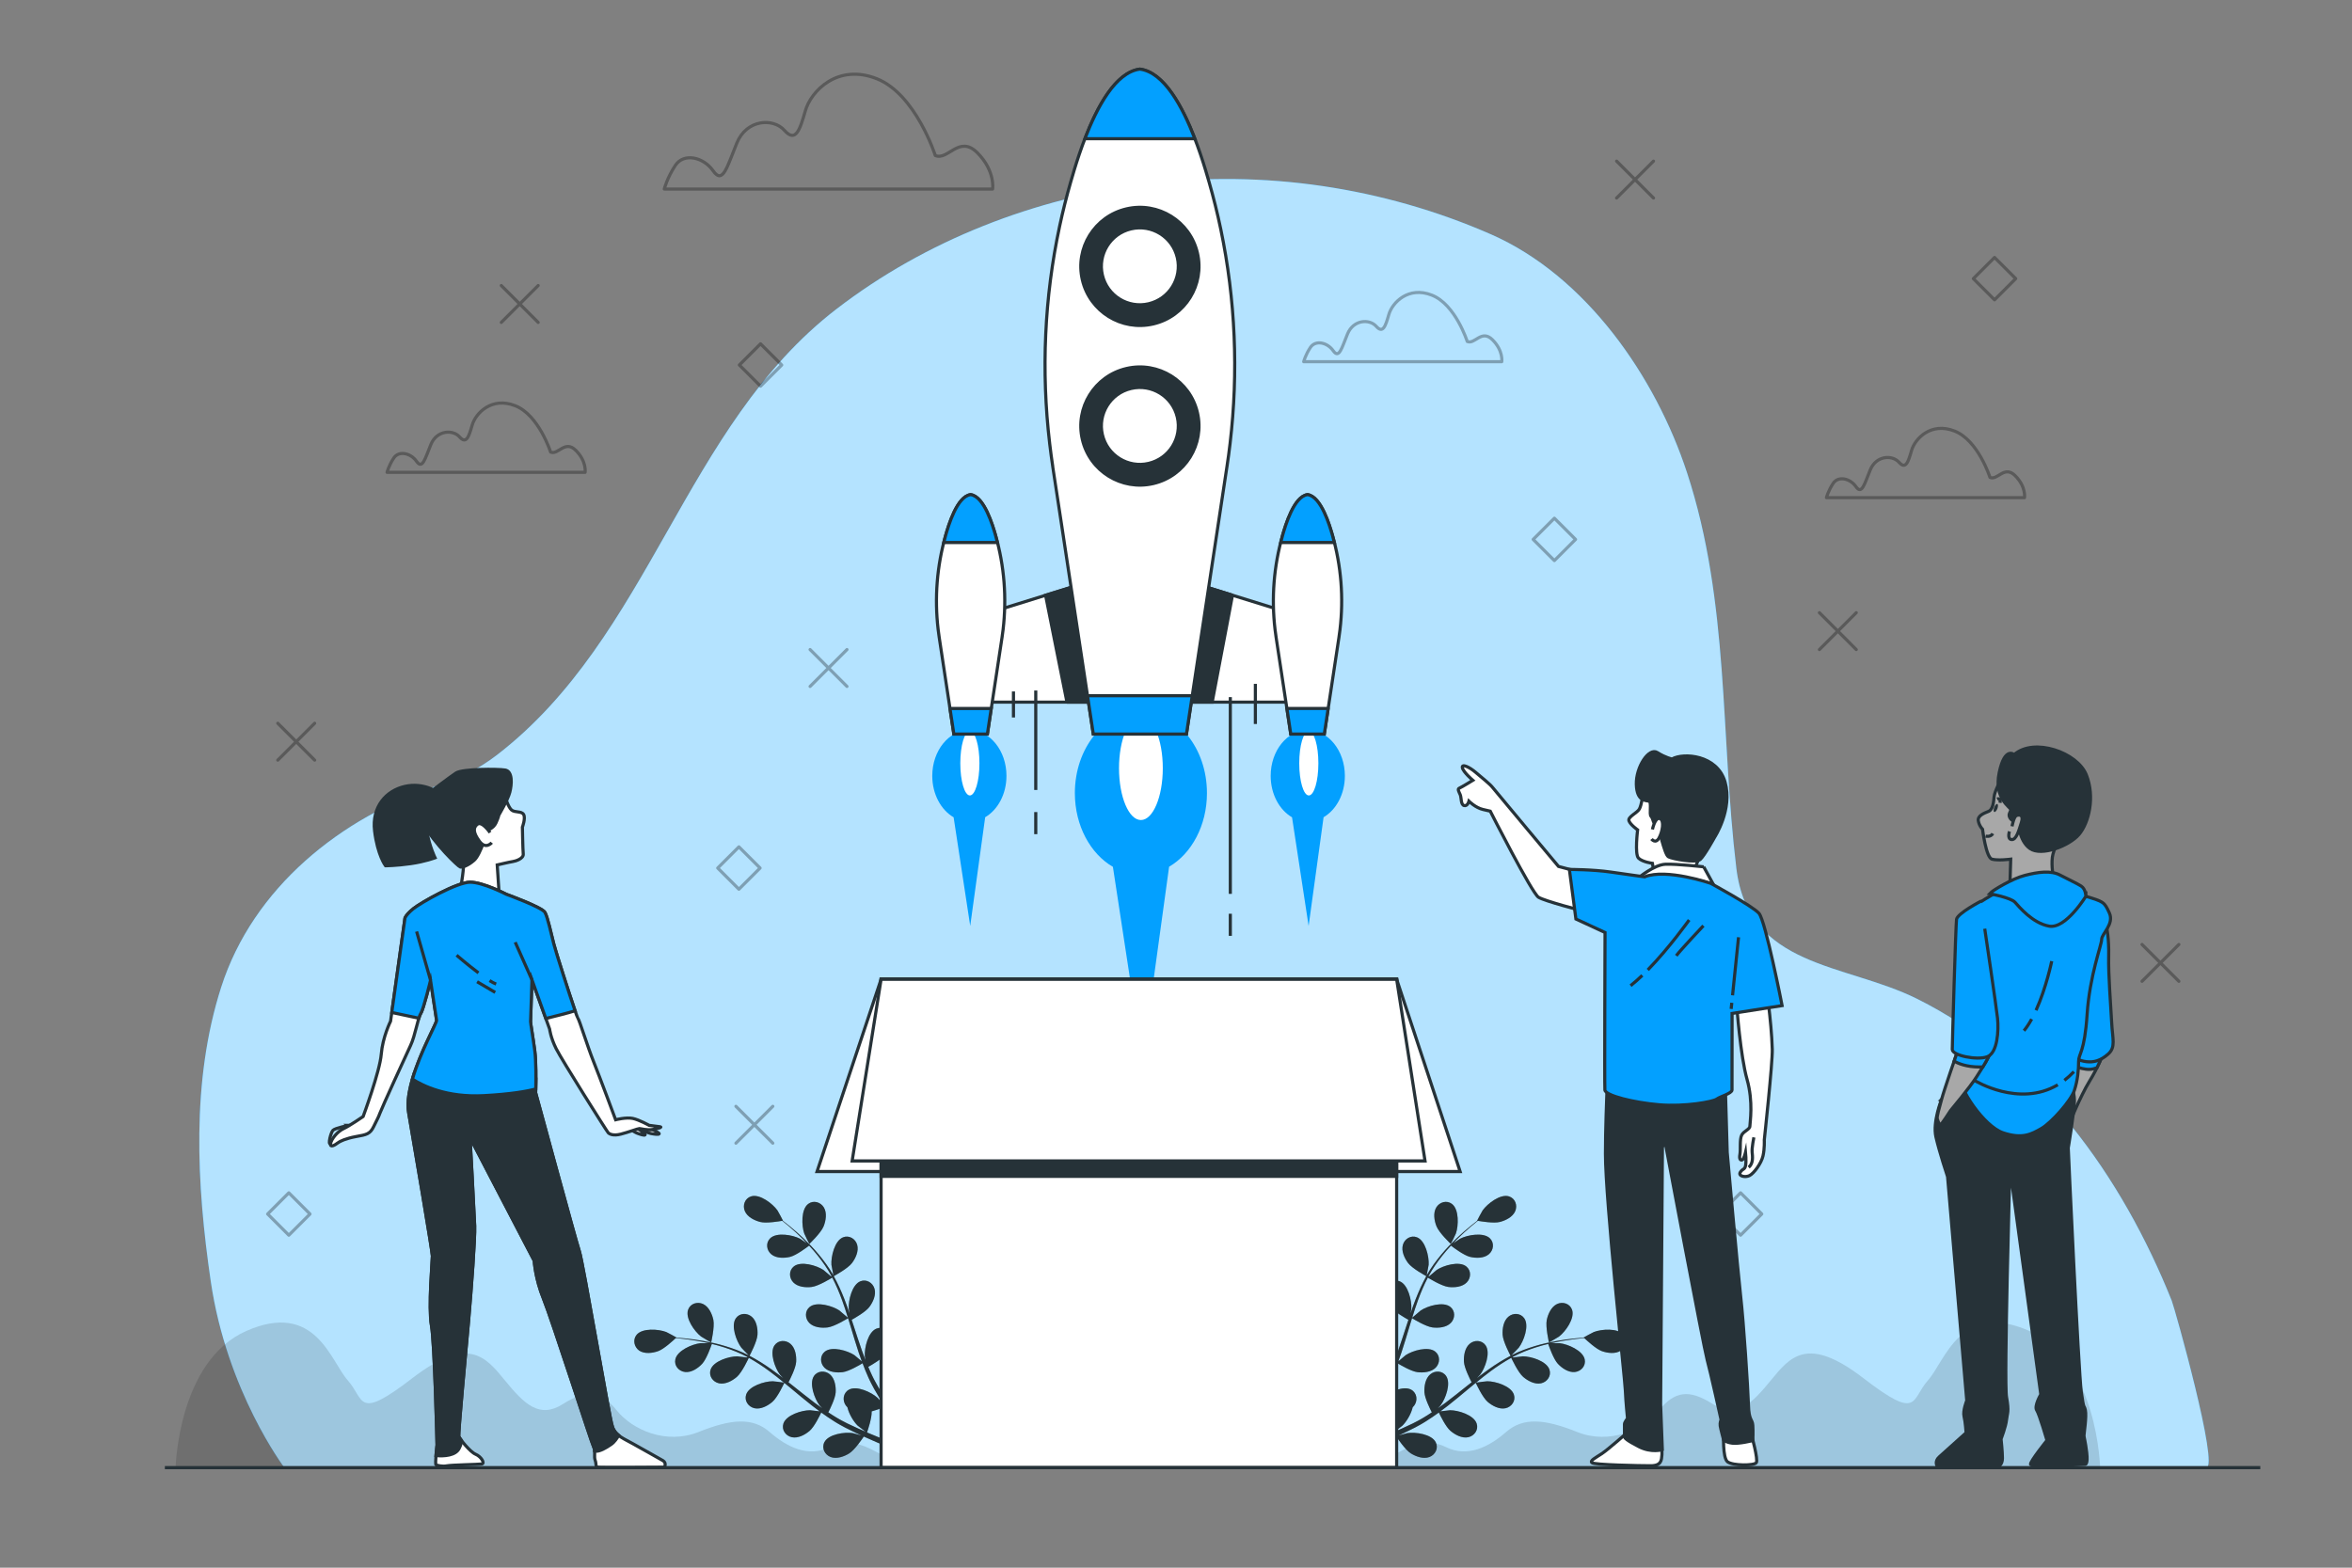 <svg xmlns="http://www.w3.org/2000/svg" width="750" height="500" fill="none"><rect width="100%" height="100%" fill="#808080" stroke="none"/><path fill="#03A0FF" d="M67.19 408.57c-4.49-30.79-6.29-63.71 3.35-93.75 10.16-31.65 38.2-54.21 69.06-64.28 6.85-2.24 13.04-5.27 18.76-9.67C207.6 203 217.9 136.17 266.69 98.59c28.51-21.96 63.44-35.49 99.06-39.93 37.13-4.63 75.46 1.06 109.72 16.09 30.27 13.28 52.48 45.39 62.53 76.13 13.51 41.32 10.57 83.5 15.68 126.02 3.83 31.89 34.62 30.23 57.56 41.63 38.92 19.34 65.48 56.83 81.29 96.34.95 2.38 15.22 53.22 10.99 53.22H90.69s-18.36-24.25-23.5-59.52Z"/><path fill="#fff" d="M67.19 408.57c-4.49-30.79-6.29-63.71 3.35-93.75 10.16-31.65 38.2-54.21 69.06-64.28 6.85-2.24 13.04-5.27 18.76-9.67C207.6 203 217.9 136.17 266.69 98.59c28.51-21.96 63.44-35.49 99.06-39.93 37.13-4.63 75.46 1.06 109.72 16.09 30.27 13.28 52.48 45.39 62.53 76.13 13.51 41.32 10.57 83.5 15.68 126.02 3.83 31.89 34.62 30.23 57.56 41.63 38.92 19.34 65.48 56.83 81.29 96.34.95 2.38 15.22 53.22 10.99 53.22H90.69s-18.36-24.25-23.5-59.52Z" opacity=".7"/><path stroke="#000" stroke-linecap="round" stroke-linejoin="round" stroke-miterlimit="10" d="M175.57 144.18s-3.76-11.83-11.29-14.78c-7.53-2.96-12.63 2.42-13.71 6.18s-1.88 6.18-4.03 3.76c-2.15-2.42-7.26-2.15-9.14 2.42-1.88 4.57-2.69 8.06-4.57 5.38-1.88-2.69-5.64-3.49-7.26-1.07-1.61 2.42-2.15 4.57-2.15 4.57h63.16s.54-3.49-2.96-6.99c-3.48-3.5-5.63 1.6-8.05.53ZM467.87 108.91s-3.76-11.83-11.29-14.78c-7.53-2.96-12.63 2.42-13.71 6.18s-1.88 6.18-4.03 3.76c-2.15-2.42-7.26-2.15-9.14 2.42-1.88 4.57-2.69 8.06-4.57 5.38-1.88-2.69-5.64-3.49-7.26-1.08-1.61 2.42-2.15 4.57-2.15 4.57h63.16s.54-3.49-2.96-6.99c-3.49-3.49-5.64 1.61-8.05.54ZM634.56 152.26s-3.76-11.83-11.29-14.78c-7.53-2.96-12.63 2.42-13.71 6.18s-1.88 6.18-4.03 3.76c-2.15-2.42-7.26-2.15-9.14 2.42-1.88 4.57-2.69 8.06-4.57 5.38-1.88-2.69-5.64-3.49-7.26-1.07-1.61 2.42-2.15 4.57-2.15 4.57h63.16s.54-3.49-2.96-6.99c-3.48-3.5-5.63 1.61-8.05.53ZM298.24 49.59S292 29.98 279.53 25.08c-12.48-4.9-20.94 4.01-22.72 10.25-1.78 6.24-3.12 10.25-6.68 6.24-3.56-4.01-12.03-3.56-15.15 4.01-3.12 7.57-4.46 13.37-7.57 8.91-3.12-4.46-9.36-5.79-12.03-1.78s-3.56 7.58-3.56 7.58h104.71s.89-5.79-4.9-11.59-9.38 2.67-13.39.89Z" opacity=".3"/><path fill="#000" d="M55.98 468.38s.69-34.32 22.65-43.92c21.96-9.61 26.77 9.61 32.26 15.79 5.49 6.18 2.75 13.04 20.59-.69 17.84-13.73 23.33-6.86 29.51.69 6.18 7.55 10.98 12.35 18.53 7.55 7.55-4.8 12.16-4.15 17.16 2.06 5 6.21 15.79 10.98 26.08 6.86s17.16-4.8 22.65 0c5.49 4.8 12.35 8.24 19.22 4.8 6.86-3.43 13.04.69 15.79 2.06s11.67 4.8 11.67 4.8H55.98ZM669.701 468.38s-.69-34.32-22.65-43.92c-21.96-9.61-26.77 9.61-32.26 15.79-5.49 6.18-2.75 13.04-20.59-.69-17.84-13.73-23.33-6.86-29.51.69-6.18 7.55-10.98 12.35-18.53 7.55-7.55-4.8-12.16-4.15-17.16 2.06-5 6.21-15.79 10.98-26.08 6.86s-17.16-4.8-22.65 0c-5.49 4.8-12.35 8.24-19.22 4.8-6.86-3.43-13.04.69-15.79 2.06s-11.67 4.8-11.67 4.8h236.11Z" opacity=".13"/><path stroke="#000" stroke-linecap="round" stroke-linejoin="round" stroke-miterlimit="10" d="m159.851 91.07 11.76 11.76M171.611 91.07l-11.76 11.76M258.32 207.17l11.76 11.76M270.08 207.17l-11.76 11.76M515.5 51.39l11.76 11.76M527.26 51.39 515.5 63.15M683.04 301.23l11.76 11.75M694.8 301.23l-11.76 11.75M234.67 352.85l11.76 11.75M246.43 352.85l-11.76 11.75M88.58 230.68l11.76 11.76M100.34 230.68l-11.76 11.76M580.17 195.41l11.75 11.76M591.92 195.41l-11.75 11.76M242.518 109.662l-6.752 6.753 6.752 6.752 6.753-6.752-6.753-6.753ZM495.657 165.285l-6.753 6.753 6.753 6.753 6.753-6.753-6.753-6.753ZM92.101 380.445l-6.752 6.753 6.752 6.753 6.753-6.753-6.753-6.753ZM235.62 270.097l-6.753 6.753 6.753 6.752 6.753-6.752-6.753-6.753ZM555.036 380.443l-6.753 6.753 6.753 6.753 6.753-6.753-6.753-6.753ZM636.011 82.115l-6.753 6.753 6.753 6.753 6.752-6.753-6.752-6.753Z" opacity=".3"/><path fill="#263238" d="M226.78 428.17c-.01.05-3.04-1.76-3.22-1.89-2.06-1.57-5.11-5.83-4.14-8.56.7-1.97 2.97-2.67 4.78-1.82 1.85.88 2.88 3.18 3.28 5.08.46 2.22-.7 7.19-.7 7.19ZM262.639 391.13c-.84 2.11-4.55 5.61-4.55 5.62-.04.04-1.57-3.14-1.64-3.35-.85-2.45-1.05-7.68 1.27-9.43 1.67-1.26 3.95-.59 4.99 1.12 1.06 1.75.65 4.24-.07 6.04Z"/><path fill="#263238" d="M202.98 425.74c1.83-2.25 7.05-1.85 9.47-.91.21.08 3.33 1.73 3.29 1.77 0 0-.04.03-.04.04.82.06 1.71.13 2.67.22 1.78.19 3.79.43 5.95.83 2.17.4 4.51.89 6.93 1.63 2.43.74 4.94 1.64 7.42 2.9.03.01.06.03.08.05-.61-.59-2.25-2.31-2.37-2.46-1.57-2.06-3.39-6.97-1.74-9.35 1.2-1.72 3.57-1.8 5.09-.49 1.55 1.33 1.94 3.83 1.82 5.76-.14 2.18-2.36 6.36-2.54 6.69 2.34 1.22 4.65 2.67 6.9 4.26 1.29.91 2.56 1.87 3.82 2.84-.51-.53-.96-1.01-1.02-1.08-1.57-2.06-3.39-6.97-1.74-9.35 1.2-1.72 3.57-1.8 5.09-.49 1.56 1.33 1.94 3.83 1.82 5.76-.12 1.96-1.95 5.56-2.44 6.51.48.38.96.75 1.44 1.13 2.3 1.83 4.58 3.66 6.87 5.39.81.61 1.63 1.18 2.44 1.75-.45-.47-.83-.87-.88-.94-1.57-2.06-3.39-6.97-1.74-9.35 1.19-1.72 3.57-1.8 5.09-.49 1.55 1.33 1.94 3.83 1.82 5.76-.12 1.87-1.77 5.21-2.35 6.34.85.56 1.71 1.13 2.56 1.63.59.33 1.14.69 1.75 1 .6.31 1.19.62 1.78.92 1.15.55 2.34 1.12 3.48 1.62.79.36 1.55.68 2.31 1.01-.81-.6-2.38-1.8-2.5-1.92-1.24-1.2-2.77-3.62-3.29-5.87-.18-.18-.35-.37-.5-.57-1.17-1.63-.88-3.99.94-5.03 2.52-1.44 7.25.81 9.16 2.56.11.1 1.21 1.36 1.9 2.16-.33-.53-.65-1.05-.99-1.6-.66-1.09-1.29-2.2-1.98-3.38-.31-.59-.62-1.18-.94-1.77-.33-.59-.59-1.24-.9-1.87-.67-1.47-1.28-2.99-1.86-4.54-.95.58-4.38 2.58-6.31 2.83-1.92.24-4.44.02-5.87-1.45-1.4-1.44-1.47-3.81.16-5.11 2.27-1.81 7.29-.3 9.44 1.14.13.09 1.57 1.29 2.34 1.97-.34-.93-.69-1.86-1-2.81-.91-2.75-1.74-5.57-2.59-8.38-.26-.86-.53-1.71-.79-2.57-.34.21-4.35 2.68-6.51 2.95-1.92.24-4.44.02-5.87-1.45-1.4-1.44-1.47-3.81.16-5.11 2.27-1.81 7.29-.3 9.44 1.14.16.11 2.22 1.85 2.72 2.31-.58-1.88-1.18-3.75-1.85-5.58-.92-2.51-1.95-4.93-3.13-7.2-.16.1-4.34 2.7-6.55 2.98-1.92.24-4.44.02-5.87-1.45-1.4-1.44-1.47-3.81.17-5.11 2.27-1.81 7.29-.3 9.44 1.14.14.09 1.71 1.42 2.44 2.06.07-.06.06-.05.13-.1-1.29-2.41-2.85-4.59-4.4-6.55-.9-1.14-1.82-2.18-2.74-3.17-.73.56-4.09 3.1-6.05 3.58-1.88.45-4.41.5-5.99-.8-1.55-1.27-1.88-3.62-.4-5.1 2.06-2.05 7.21-1.1 9.51.09.13.06 1.33.86 2.19 1.46-.42-.44-.85-.9-1.26-1.32-1.55-1.56-3.06-2.89-4.41-4.06-.77-.66-1.48-1.24-2.16-1.77-1 .18-5.06.86-6.98.38-1.88-.47-4.14-1.58-4.95-3.47-.79-1.85 0-4.08 2-4.71 2.77-.87 6.9 2.35 8.4 4.47.13.18 1.82 3.28 1.77 3.29 0 0-.05.01-.06.01.66.5 1.35 1.05 2.1 1.66 1.38 1.14 2.92 2.44 4.51 3.97 1.59 1.53 3.27 3.23 4.88 5.18 1.62 1.96 3.22 4.09 4.59 6.51.02.03.03.06.04.09-.18-.83-.6-3.17-.62-3.36-.17-2.59 1.01-7.69 3.71-8.76 1.94-.77 3.97.47 4.51 2.4.56 1.97-.49 4.26-1.66 5.81-1.31 1.74-5.48 4-5.81 4.18 1.28 2.31 2.4 4.79 3.41 7.37.57 1.47 1.11 2.97 1.62 4.48-.13-.72-.25-1.37-.25-1.46-.17-2.59 1.01-7.69 3.71-8.76 1.94-.77 3.97.47 4.51 2.4.56 1.97-.49 4.26-1.66 5.81-1.18 1.57-4.69 3.57-5.63 4.08.19.58.39 1.16.58 1.74.91 2.79 1.8 5.58 2.76 8.29.34.95.71 1.88 1.07 2.81-.12-.64-.21-1.19-.22-1.27-.17-2.59 1.01-7.69 3.71-8.76 1.94-.77 3.97.47 4.51 2.4.56 1.97-.49 4.26-1.66 5.81-1.13 1.5-4.35 3.37-5.46 3.99.4.94.8 1.88 1.24 2.78.31.6.56 1.21.91 1.79.33.59.65 1.17.97 1.75.66 1.09 1.34 2.22 2.01 3.27.46.73.91 1.42 1.37 2.12-.35-.95-.99-2.81-1.02-2.97-.56-2.53-.16-7.75 2.34-9.22 1.8-1.06 3.99-.14 4.83 1.69.85 1.86.16 4.29-.76 5.99-1.01 1.88-4.62 4.65-5.07 4.99.76 1.15 1.5 2.26 2.22 3.3 2.21 3.19 4.19 5.83 5.71 7.79l-1.74.89c-1.46-1.98-3.33-4.59-5.39-7.71-.77-1.16-1.57-2.42-2.39-3.72-.34.14-2.25.94-4.14 1.46.08 2.19-1.31 6.2-1.49 6.72 1.26.54 2.5 1.06 3.67 1.52 2.89 1.16 5.46 2.1 7.57 2.83l-2.28 1.16c-1.77-.68-3.77-1.48-5.95-2.41-1.29-.54-2.65-1.15-4.04-1.79-.31.47-2.85 4.25-4.66 5.38-1.64 1.02-4.02 1.87-5.93 1.14-1.87-.72-2.93-2.84-1.99-4.71 1.31-2.59 6.49-3.32 9.05-2.92.15.02 1.76.46 2.77.76-.57-.26-1.12-.51-1.7-.79-1.15-.54-2.29-1.12-3.51-1.73-.58-.32-1.17-.64-1.76-.96-.59-.31-1.18-.71-1.78-1.07-1.37-.85-2.72-1.79-4.06-2.76-.48 1.01-2.22 4.57-3.7 5.84-1.47 1.26-3.69 2.46-5.69 2.03-1.96-.43-3.33-2.36-2.68-4.35.9-2.76 5.91-4.27 8.5-4.26.16 0 2.02.22 3.04.35-.8-.59-1.6-1.17-2.39-1.8-2.28-1.8-4.53-3.68-6.78-5.56-.69-.57-1.38-1.14-2.08-1.71-.17.36-2.15 4.64-3.8 6.06-1.47 1.26-3.69 2.46-5.69 2.03-1.96-.43-3.33-2.36-2.68-4.35.9-2.76 5.91-4.27 8.5-4.26.2 0 2.87.31 3.55.43-1.53-1.25-3.06-2.48-4.62-3.63-2.15-1.59-4.35-3.03-6.58-4.27-.08.17-2.13 4.64-3.82 6.1-1.47 1.26-3.69 2.46-5.69 2.03-1.96-.43-3.33-2.36-2.68-4.35.9-2.76 5.91-4.27 8.5-4.26.17 0 2.21.24 3.17.37.03-.09.02-.07.05-.16-2.41-1.3-4.9-2.26-7.28-3.03-1.38-.45-2.72-.81-4.03-1.13-.3.87-1.7 4.84-3.07 6.32-1.32 1.42-3.4 2.85-5.44 2.64-2-.21-3.57-1.98-3.14-4.03.59-2.84 5.41-4.89 7.99-5.17.14-.01 1.58-.01 2.63.01-.6-.13-1.21-.28-1.78-.4-2.15-.45-4.15-.72-5.91-.95-1.01-.12-1.92-.21-2.78-.29-.74.7-3.75 3.5-5.62 4.17-1.82.65-4.33.96-6.04-.16-1.59-1.12-2.17-3.42-.85-5.04Z"/><path fill="#263238" d="M262.639 391.13c-.84 2.11-4.55 5.61-4.55 5.62-.04.04-1.57-3.14-1.64-3.35-.85-2.45-1.05-7.68 1.27-9.43 1.67-1.26 3.95-.59 4.99 1.12 1.06 1.75.65 4.24-.07 6.04ZM226.78 428.17c-.01.05-3.04-1.76-3.22-1.89-2.06-1.57-5.11-5.83-4.14-8.56.7-1.97 2.97-2.67 4.78-1.82 1.85.88 2.88 3.18 3.28 5.08.46 2.22-.7 7.19-.7 7.19Z" opacity=".3"/><path fill="#263238" d="M202.98 425.74c1.83-2.25 7.05-1.85 9.47-.91.21.08 3.33 1.73 3.29 1.77 0 0-.04.03-.04.04.82.06 1.71.13 2.67.22 1.78.19 3.79.43 5.95.83 2.17.4 4.51.89 6.93 1.63 2.43.74 4.94 1.64 7.42 2.9.03.01.06.03.08.05-.61-.59-2.25-2.31-2.37-2.46-1.57-2.06-3.39-6.97-1.74-9.35 1.2-1.72 3.57-1.8 5.09-.49 1.55 1.33 1.94 3.83 1.82 5.76-.14 2.18-2.36 6.36-2.54 6.69 2.34 1.22 4.65 2.67 6.9 4.26 1.29.91 2.56 1.87 3.82 2.84-.51-.53-.96-1.01-1.02-1.08-1.57-2.06-3.39-6.97-1.74-9.35 1.2-1.72 3.57-1.8 5.09-.49 1.56 1.33 1.94 3.83 1.82 5.76-.12 1.96-1.95 5.56-2.44 6.51.48.38.96.75 1.44 1.13 2.3 1.83 4.58 3.66 6.87 5.39.81.61 1.63 1.18 2.44 1.75-.45-.47-.83-.87-.88-.94-1.57-2.06-3.39-6.97-1.74-9.35 1.19-1.72 3.57-1.8 5.09-.49 1.55 1.33 1.94 3.83 1.82 5.76-.12 1.87-1.77 5.21-2.35 6.34.85.56 1.71 1.13 2.56 1.63.59.33 1.14.69 1.75 1 .6.31 1.19.62 1.78.92 1.15.55 2.34 1.12 3.48 1.62.79.36 1.55.68 2.31 1.01-.81-.6-2.38-1.8-2.5-1.92-1.24-1.2-2.77-3.62-3.29-5.87-.18-.18-.35-.37-.5-.57-1.17-1.63-.88-3.99.94-5.03 2.52-1.44 7.25.81 9.16 2.56.11.1 1.21 1.36 1.9 2.16-.33-.53-.65-1.05-.99-1.6-.66-1.09-1.29-2.2-1.98-3.38-.31-.59-.62-1.18-.94-1.77-.33-.59-.59-1.24-.9-1.87-.67-1.47-1.28-2.99-1.86-4.54-.95.58-4.38 2.58-6.31 2.83-1.92.24-4.44.02-5.87-1.45-1.4-1.44-1.47-3.81.16-5.11 2.27-1.81 7.29-.3 9.44 1.14.13.09 1.57 1.29 2.34 1.97-.34-.93-.69-1.86-1-2.81-.91-2.75-1.74-5.57-2.59-8.38-.26-.86-.53-1.71-.79-2.57-.34.21-4.35 2.68-6.51 2.95-1.92.24-4.44.02-5.87-1.45-1.4-1.44-1.47-3.81.16-5.11 2.27-1.81 7.29-.3 9.44 1.14.16.11 2.22 1.85 2.72 2.31-.58-1.88-1.18-3.75-1.85-5.58-.92-2.51-1.95-4.93-3.13-7.2-.16.1-4.34 2.7-6.55 2.98-1.92.24-4.44.02-5.87-1.45-1.4-1.44-1.47-3.81.17-5.11 2.27-1.81 7.29-.3 9.44 1.14.14.09 1.71 1.42 2.44 2.06.07-.06.06-.05.13-.1-1.29-2.41-2.85-4.59-4.4-6.55-.9-1.14-1.82-2.18-2.74-3.17-.73.56-4.09 3.1-6.05 3.58-1.88.45-4.41.5-5.99-.8-1.55-1.27-1.88-3.62-.4-5.1 2.06-2.05 7.21-1.1 9.51.09.13.06 1.33.86 2.19 1.46-.42-.44-.85-.9-1.26-1.32-1.55-1.56-3.06-2.89-4.41-4.06-.77-.66-1.48-1.24-2.16-1.77-1 .18-5.06.86-6.98.38-1.88-.47-4.14-1.58-4.95-3.47-.79-1.85 0-4.08 2-4.71 2.77-.87 6.9 2.35 8.4 4.47.13.18 1.82 3.28 1.77 3.29 0 0-.05.01-.06.01.66.5 1.35 1.05 2.1 1.66 1.38 1.14 2.92 2.44 4.51 3.97 1.59 1.53 3.27 3.23 4.88 5.18 1.62 1.96 3.22 4.09 4.59 6.51.02.03.03.06.04.09-.18-.83-.6-3.17-.62-3.36-.17-2.59 1.01-7.69 3.71-8.76 1.94-.77 3.97.47 4.51 2.4.56 1.97-.49 4.26-1.66 5.81-1.31 1.74-5.48 4-5.81 4.18 1.28 2.31 2.4 4.79 3.41 7.37.57 1.47 1.11 2.97 1.62 4.48-.13-.72-.25-1.37-.25-1.46-.17-2.59 1.01-7.69 3.71-8.76 1.94-.77 3.97.47 4.51 2.4.56 1.97-.49 4.26-1.66 5.81-1.18 1.57-4.69 3.57-5.63 4.08.19.58.39 1.16.58 1.74.91 2.79 1.8 5.58 2.76 8.29.34.95.71 1.88 1.07 2.81-.12-.64-.21-1.19-.22-1.27-.17-2.59 1.01-7.69 3.71-8.76 1.94-.77 3.97.47 4.51 2.4.56 1.97-.49 4.26-1.66 5.81-1.13 1.5-4.35 3.37-5.46 3.99.4.94.8 1.88 1.24 2.78.31.6.56 1.21.91 1.79.33.59.65 1.17.97 1.75.66 1.09 1.34 2.22 2.01 3.27.46.73.91 1.42 1.37 2.12-.35-.95-.99-2.81-1.02-2.97-.56-2.53-.16-7.75 2.34-9.22 1.8-1.06 3.99-.14 4.83 1.69.85 1.86.16 4.29-.76 5.99-1.01 1.88-4.62 4.65-5.07 4.99.76 1.15 1.5 2.26 2.22 3.3 2.21 3.19 4.19 5.83 5.71 7.79l-1.74.89c-1.46-1.98-3.33-4.59-5.39-7.71-.77-1.16-1.57-2.42-2.39-3.72-.34.14-2.25.94-4.14 1.46.08 2.19-1.31 6.2-1.49 6.72 1.26.54 2.5 1.06 3.67 1.52 2.89 1.16 5.46 2.1 7.57 2.83l-2.28 1.16c-1.77-.68-3.77-1.48-5.95-2.41-1.29-.54-2.65-1.15-4.04-1.79-.31.47-2.85 4.25-4.66 5.38-1.64 1.02-4.02 1.87-5.93 1.14-1.87-.72-2.93-2.84-1.99-4.71 1.31-2.59 6.49-3.32 9.05-2.92.15.02 1.76.46 2.77.76-.57-.26-1.12-.51-1.7-.79-1.15-.54-2.29-1.12-3.51-1.73-.58-.32-1.17-.64-1.76-.96-.59-.31-1.18-.71-1.78-1.07-1.37-.85-2.72-1.79-4.06-2.76-.48 1.01-2.22 4.57-3.7 5.84-1.47 1.26-3.69 2.46-5.69 2.03-1.96-.43-3.33-2.36-2.68-4.35.9-2.76 5.91-4.27 8.5-4.26.16 0 2.02.22 3.04.35-.8-.59-1.6-1.17-2.39-1.8-2.28-1.8-4.53-3.68-6.78-5.56-.69-.57-1.38-1.14-2.08-1.71-.17.36-2.15 4.64-3.8 6.06-1.47 1.26-3.69 2.46-5.69 2.03-1.96-.43-3.33-2.36-2.68-4.35.9-2.76 5.91-4.27 8.5-4.26.2 0 2.87.31 3.55.43-1.53-1.25-3.06-2.48-4.62-3.63-2.15-1.59-4.35-3.03-6.58-4.27-.08.17-2.13 4.64-3.82 6.1-1.47 1.26-3.69 2.46-5.69 2.03-1.96-.43-3.33-2.36-2.68-4.35.9-2.76 5.91-4.27 8.5-4.26.17 0 2.21.24 3.17.37.03-.09.02-.07.05-.16-2.41-1.3-4.9-2.26-7.28-3.03-1.38-.45-2.72-.81-4.03-1.13-.3.87-1.7 4.84-3.07 6.32-1.32 1.42-3.4 2.85-5.44 2.64-2-.21-3.57-1.98-3.14-4.03.59-2.84 5.41-4.89 7.99-5.17.14-.01 1.58-.01 2.63.01-.6-.13-1.21-.28-1.78-.4-2.15-.45-4.15-.72-5.91-.95-1.01-.12-1.92-.21-2.78-.29-.74.7-3.75 3.5-5.62 4.17-1.82.65-4.33.96-6.04-.16-1.59-1.12-2.17-3.42-.85-5.04Z" opacity=".3"/><path fill="#263238" d="M493.93 428.17c.01.05 3.04-1.76 3.22-1.89 2.06-1.57 5.11-5.83 4.14-8.56-.7-1.97-2.97-2.67-4.78-1.82-1.85.88-2.88 3.18-3.28 5.08-.46 2.22.69 7.19.7 7.19ZM458.07 391.13c.84 2.11 4.55 5.61 4.55 5.62.04.04 1.57-3.14 1.64-3.35.85-2.45 1.05-7.68-1.27-9.43-1.67-1.26-3.95-.59-4.99 1.12-1.06 1.75-.65 4.24.07 6.04Z"/><path fill="#263238" d="M517.719 425.74c-1.83-2.25-7.05-1.85-9.47-.91-.21.08-3.33 1.73-3.29 1.77 0 0 .04.03.04.04-.82.06-1.71.13-2.67.22-1.78.19-3.79.43-5.95.83-2.17.4-4.51.89-6.93 1.63-2.43.74-4.95 1.64-7.42 2.9-.03.01-.06.03-.08.05.61-.59 2.25-2.31 2.37-2.46 1.57-2.06 3.39-6.97 1.74-9.35-1.2-1.72-3.57-1.8-5.09-.49-1.56 1.33-1.94 3.83-1.82 5.76.14 2.18 2.36 6.36 2.54 6.69-2.34 1.22-4.65 2.67-6.9 4.26-1.29.91-2.56 1.87-3.82 2.84.51-.53.96-1.01 1.02-1.08 1.57-2.06 3.39-6.97 1.74-9.35-1.2-1.72-3.57-1.8-5.09-.49-1.56 1.33-1.94 3.83-1.82 5.76.12 1.96 1.95 5.56 2.44 6.51-.48.38-.96.75-1.44 1.13-2.3 1.83-4.58 3.66-6.87 5.39-.81.61-1.63 1.18-2.44 1.75.45-.47.83-.87.88-.94 1.57-2.06 3.39-6.97 1.74-9.35-1.19-1.72-3.57-1.8-5.09-.49-1.55 1.33-1.94 3.83-1.82 5.76.12 1.87 1.77 5.21 2.35 6.34-.85.56-1.71 1.13-2.56 1.63-.59.33-1.14.69-1.75 1-.6.31-1.19.62-1.78.92-1.15.55-2.34 1.12-3.48 1.62-.79.36-1.55.68-2.31 1.01.81-.6 2.38-1.8 2.5-1.92 1.24-1.2 2.77-3.62 3.29-5.87.18-.18.35-.37.5-.57 1.17-1.63.88-3.99-.94-5.03-2.52-1.44-7.25.81-9.16 2.56-.11.1-1.21 1.36-1.9 2.16.33-.53.65-1.05.99-1.6.66-1.09 1.29-2.2 1.98-3.38.31-.59.62-1.18.94-1.77.33-.59.59-1.24.9-1.87.67-1.47 1.28-2.99 1.86-4.54.95.58 4.38 2.58 6.31 2.83 1.92.24 4.44.02 5.87-1.45 1.4-1.44 1.47-3.81-.16-5.11-2.27-1.81-7.29-.3-9.44 1.14-.13.09-1.57 1.29-2.34 1.97.34-.93.69-1.86 1-2.81.91-2.75 1.74-5.57 2.59-8.38.26-.86.53-1.71.79-2.57.34.21 4.35 2.68 6.51 2.95 1.92.24 4.44.02 5.87-1.45 1.4-1.44 1.47-3.81-.17-5.11-2.27-1.81-7.29-.3-9.44 1.14-.16.11-2.22 1.85-2.72 2.31.58-1.88 1.18-3.75 1.85-5.58.92-2.51 1.95-4.93 3.13-7.2.16.1 4.34 2.7 6.55 2.98 1.92.24 4.44.02 5.87-1.45 1.4-1.44 1.47-3.81-.17-5.11-2.27-1.81-7.29-.3-9.44 1.14-.14.09-1.71 1.42-2.44 2.06-.07-.06-.06-.05-.13-.1 1.29-2.41 2.85-4.59 4.4-6.55.9-1.14 1.82-2.18 2.74-3.17.73.56 4.09 3.1 6.05 3.58 1.88.45 4.41.5 5.99-.8 1.55-1.27 1.88-3.62.4-5.1-2.06-2.05-7.21-1.1-9.51.09-.13.06-1.33.86-2.19 1.46.42-.44.85-.9 1.26-1.32 1.55-1.56 3.06-2.89 4.41-4.06.77-.66 1.48-1.24 2.16-1.77 1 .18 5.06.86 6.98.38 1.88-.47 4.14-1.58 4.95-3.47.79-1.85 0-4.08-2-4.71-2.77-.87-6.9 2.35-8.4 4.47-.13.18-1.82 3.28-1.77 3.29 0 0 .05.01.06.01-.66.5-1.35 1.05-2.1 1.66-1.38 1.14-2.92 2.44-4.51 3.97-1.59 1.53-3.27 3.23-4.88 5.18-1.62 1.96-3.22 4.09-4.59 6.51-.02.03-.03.06-.04.09.18-.83.6-3.17.62-3.36.17-2.59-1.01-7.69-3.71-8.76-1.94-.77-3.97.47-4.51 2.4-.56 1.97.49 4.26 1.66 5.81 1.31 1.74 5.48 4 5.81 4.18-1.28 2.31-2.4 4.79-3.41 7.37-.57 1.47-1.11 2.97-1.62 4.48.13-.72.25-1.37.25-1.46.17-2.59-1.01-7.69-3.71-8.76-1.94-.77-3.97.47-4.51 2.4-.56 1.97.49 4.26 1.66 5.81 1.18 1.57 4.69 3.57 5.63 4.08-.19.58-.39 1.16-.58 1.74-.91 2.79-1.8 5.58-2.76 8.29-.34.95-.71 1.88-1.07 2.81.12-.64.21-1.19.22-1.27.17-2.59-1.01-7.69-3.71-8.76-1.94-.77-3.97.47-4.51 2.4-.56 1.97.49 4.26 1.66 5.81 1.13 1.5 4.35 3.37 5.46 3.99-.4.94-.8 1.88-1.24 2.78-.31.6-.56 1.21-.91 1.79-.33.59-.65 1.17-.97 1.75-.66 1.09-1.34 2.22-2.01 3.27-.46.73-.91 1.42-1.37 2.12.35-.95.99-2.81 1.02-2.97.56-2.53.16-7.75-2.34-9.22-1.8-1.06-3.99-.14-4.83 1.69-.85 1.86-.16 4.29.76 5.99 1.01 1.88 4.62 4.65 5.07 4.99-.76 1.15-1.5 2.26-2.22 3.3-2.21 3.19-4.19 5.83-5.71 7.79l1.74.89c1.46-1.98 3.33-4.59 5.39-7.71.77-1.16 1.57-2.42 2.39-3.72.34.14 2.25.94 4.14 1.46-.08 2.19 1.31 6.2 1.49 6.72-1.26.54-2.5 1.06-3.67 1.52-2.89 1.16-5.46 2.1-7.57 2.83l2.28 1.16c1.77-.68 3.77-1.48 5.95-2.41 1.29-.54 2.65-1.15 4.04-1.79.31.47 2.85 4.25 4.66 5.38 1.64 1.02 4.02 1.87 5.93 1.14 1.87-.72 2.93-2.84 1.99-4.71-1.31-2.59-6.49-3.32-9.05-2.92-.15.02-1.76.46-2.77.76.57-.26 1.12-.51 1.7-.79 1.15-.54 2.29-1.12 3.51-1.73.58-.32 1.17-.64 1.76-.96.59-.31 1.18-.71 1.78-1.07 1.37-.85 2.72-1.79 4.06-2.76.48 1.01 2.22 4.57 3.7 5.84 1.47 1.26 3.69 2.46 5.69 2.03 1.96-.43 3.33-2.36 2.68-4.35-.9-2.76-5.91-4.27-8.51-4.26-.16 0-2.02.22-3.04.35.8-.59 1.6-1.17 2.39-1.8 2.28-1.8 4.53-3.68 6.78-5.56.69-.57 1.38-1.14 2.08-1.71.17.36 2.15 4.64 3.8 6.06 1.47 1.26 3.69 2.46 5.69 2.03 1.96-.43 3.33-2.36 2.68-4.35-.9-2.76-5.91-4.27-8.5-4.26-.2 0-2.87.31-3.55.43 1.53-1.25 3.06-2.48 4.62-3.63 2.15-1.59 4.35-3.03 6.58-4.27.08.17 2.13 4.64 3.82 6.1 1.47 1.26 3.69 2.46 5.69 2.03 1.96-.43 3.33-2.36 2.68-4.35-.9-2.76-5.91-4.27-8.5-4.26-.17 0-2.21.24-3.17.37-.03-.09-.02-.07-.05-.16 2.41-1.3 4.9-2.26 7.28-3.03 1.38-.45 2.72-.81 4.03-1.13.3.87 1.7 4.84 3.07 6.32 1.32 1.42 3.4 2.85 5.44 2.64 2-.21 3.57-1.98 3.14-4.03-.59-2.84-5.41-4.89-7.99-5.17-.14-.01-1.58-.01-2.63.01.6-.13 1.21-.28 1.78-.4 2.15-.45 4.14-.72 5.91-.95 1.01-.12 1.92-.21 2.78-.29.74.7 3.75 3.5 5.62 4.17 1.82.65 4.33.96 6.04-.16 1.62-1.12 2.19-3.42.87-5.04Z"/><path fill="#263238" d="M458.07 391.13c.84 2.11 4.55 5.61 4.55 5.62.04.04 1.57-3.14 1.64-3.35.85-2.45 1.05-7.68-1.27-9.43-1.67-1.26-3.95-.59-4.99 1.12-1.06 1.75-.65 4.24.07 6.04ZM493.93 428.17c.01.05 3.04-1.76 3.22-1.89 2.06-1.57 5.11-5.83 4.14-8.56-.7-1.97-2.97-2.67-4.78-1.82-1.85.88-2.88 3.18-3.28 5.08-.46 2.22.69 7.19.7 7.19Z" opacity=".3"/><path fill="#263238" d="M517.719 425.74c-1.83-2.25-7.05-1.85-9.47-.91-.21.08-3.33 1.73-3.29 1.77 0 0 .04.03.04.04-.82.06-1.71.13-2.67.22-1.78.19-3.79.43-5.95.83-2.17.4-4.51.89-6.93 1.63-2.43.74-4.95 1.64-7.42 2.9-.03.01-.06.03-.08.05.61-.59 2.25-2.31 2.37-2.46 1.57-2.06 3.39-6.97 1.74-9.35-1.2-1.72-3.57-1.8-5.09-.49-1.56 1.33-1.94 3.83-1.82 5.76.14 2.18 2.36 6.36 2.54 6.69-2.34 1.22-4.65 2.67-6.9 4.26-1.29.91-2.56 1.87-3.82 2.84.51-.53.96-1.01 1.02-1.08 1.57-2.06 3.39-6.97 1.74-9.35-1.2-1.72-3.57-1.8-5.09-.49-1.56 1.33-1.94 3.83-1.82 5.76.12 1.96 1.95 5.56 2.44 6.51-.48.38-.96.75-1.44 1.13-2.3 1.83-4.58 3.66-6.87 5.39-.81.61-1.63 1.18-2.44 1.75.45-.47.83-.87.88-.94 1.57-2.06 3.39-6.97 1.74-9.35-1.19-1.72-3.57-1.8-5.09-.49-1.55 1.33-1.94 3.83-1.82 5.76.12 1.87 1.77 5.21 2.35 6.34-.85.56-1.71 1.13-2.56 1.63-.59.33-1.14.69-1.75 1-.6.31-1.19.62-1.78.92-1.15.55-2.34 1.12-3.48 1.62-.79.36-1.55.68-2.31 1.01.81-.6 2.38-1.8 2.5-1.92 1.24-1.2 2.77-3.62 3.29-5.87.18-.18.35-.37.5-.57 1.17-1.63.88-3.99-.94-5.03-2.52-1.44-7.25.81-9.16 2.56-.11.1-1.21 1.36-1.9 2.16.33-.53.65-1.05.99-1.6.66-1.09 1.29-2.2 1.98-3.38.31-.59.62-1.18.94-1.77.33-.59.59-1.24.9-1.87.67-1.47 1.28-2.99 1.86-4.54.95.58 4.38 2.58 6.31 2.83 1.92.24 4.44.02 5.87-1.45 1.4-1.44 1.47-3.81-.16-5.11-2.27-1.81-7.29-.3-9.44 1.14-.13.09-1.57 1.29-2.34 1.97.34-.93.69-1.86 1-2.81.91-2.75 1.74-5.57 2.59-8.38.26-.86.53-1.71.79-2.57.34.21 4.35 2.68 6.51 2.95 1.92.24 4.44.02 5.87-1.45 1.4-1.44 1.47-3.81-.17-5.11-2.27-1.81-7.29-.3-9.44 1.14-.16.11-2.22 1.85-2.72 2.31.58-1.88 1.18-3.75 1.85-5.58.92-2.51 1.95-4.93 3.13-7.2.16.1 4.34 2.7 6.55 2.98 1.92.24 4.44.02 5.87-1.45 1.4-1.44 1.47-3.81-.17-5.11-2.27-1.81-7.29-.3-9.44 1.14-.14.09-1.71 1.42-2.44 2.06-.07-.06-.06-.05-.13-.1 1.29-2.41 2.85-4.59 4.4-6.55.9-1.14 1.82-2.18 2.74-3.17.73.56 4.09 3.1 6.05 3.58 1.88.45 4.41.5 5.99-.8 1.55-1.27 1.88-3.62.4-5.1-2.06-2.05-7.21-1.1-9.51.09-.13.06-1.33.86-2.19 1.46.42-.44.85-.9 1.26-1.32 1.55-1.56 3.06-2.89 4.41-4.06.77-.66 1.48-1.24 2.16-1.77 1 .18 5.06.86 6.98.38 1.88-.47 4.14-1.58 4.95-3.47.79-1.85 0-4.08-2-4.71-2.77-.87-6.9 2.35-8.4 4.47-.13.18-1.82 3.28-1.77 3.29 0 0 .05.01.06.01-.66.5-1.35 1.05-2.1 1.66-1.38 1.14-2.92 2.44-4.51 3.97-1.59 1.53-3.27 3.23-4.88 5.18-1.62 1.96-3.22 4.09-4.59 6.51-.02.03-.03.06-.04.09.18-.83.6-3.17.62-3.36.17-2.59-1.01-7.69-3.71-8.76-1.94-.77-3.97.47-4.51 2.4-.56 1.97.49 4.26 1.66 5.81 1.31 1.74 5.48 4 5.81 4.18-1.28 2.31-2.4 4.79-3.41 7.37-.57 1.47-1.11 2.97-1.62 4.48.13-.72.25-1.37.25-1.46.17-2.59-1.01-7.69-3.71-8.76-1.94-.77-3.97.47-4.51 2.4-.56 1.97.49 4.26 1.66 5.81 1.18 1.57 4.69 3.57 5.63 4.08-.19.58-.39 1.16-.58 1.74-.91 2.79-1.8 5.58-2.76 8.29-.34.95-.71 1.88-1.07 2.81.12-.64.21-1.19.22-1.27.17-2.59-1.01-7.69-3.71-8.76-1.94-.77-3.97.47-4.51 2.4-.56 1.97.49 4.26 1.66 5.81 1.13 1.5 4.35 3.37 5.46 3.99-.4.94-.8 1.88-1.24 2.78-.31.6-.56 1.21-.91 1.79-.33.59-.65 1.17-.97 1.75-.66 1.09-1.34 2.22-2.01 3.27-.46.73-.91 1.42-1.37 2.12.35-.95.99-2.81 1.02-2.97.56-2.53.16-7.75-2.34-9.22-1.8-1.06-3.99-.14-4.83 1.69-.85 1.86-.16 4.29.76 5.99 1.01 1.88 4.62 4.65 5.07 4.99-.76 1.15-1.5 2.26-2.22 3.3-2.21 3.19-4.19 5.83-5.71 7.79l1.74.89c1.46-1.98 3.33-4.59 5.39-7.71.77-1.16 1.57-2.42 2.39-3.72.34.14 2.25.94 4.14 1.46-.08 2.19 1.31 6.2 1.49 6.72-1.26.54-2.5 1.06-3.67 1.52-2.89 1.16-5.46 2.1-7.57 2.83l2.28 1.16c1.77-.68 3.77-1.48 5.95-2.41 1.29-.54 2.65-1.15 4.04-1.79.31.47 2.85 4.25 4.66 5.38 1.64 1.02 4.02 1.87 5.93 1.14 1.87-.72 2.93-2.84 1.99-4.71-1.31-2.59-6.49-3.32-9.05-2.92-.15.02-1.76.46-2.77.76.57-.26 1.12-.51 1.7-.79 1.15-.54 2.29-1.12 3.51-1.73.58-.32 1.17-.64 1.76-.96.59-.31 1.18-.71 1.78-1.07 1.37-.85 2.72-1.79 4.06-2.76.48 1.01 2.22 4.57 3.7 5.84 1.47 1.26 3.69 2.46 5.69 2.03 1.96-.43 3.33-2.36 2.68-4.35-.9-2.76-5.91-4.27-8.51-4.26-.16 0-2.02.22-3.04.35.8-.59 1.6-1.17 2.39-1.8 2.28-1.8 4.53-3.68 6.78-5.56.69-.57 1.38-1.14 2.08-1.71.17.36 2.15 4.64 3.8 6.06 1.47 1.26 3.69 2.46 5.69 2.03 1.96-.43 3.33-2.36 2.68-4.35-.9-2.76-5.91-4.27-8.5-4.26-.2 0-2.87.31-3.55.43 1.53-1.25 3.06-2.48 4.62-3.63 2.15-1.59 4.35-3.03 6.58-4.27.08.17 2.13 4.64 3.82 6.1 1.47 1.26 3.69 2.46 5.69 2.03 1.96-.43 3.33-2.36 2.68-4.35-.9-2.76-5.91-4.27-8.5-4.26-.17 0-2.21.24-3.17.37-.03-.09-.02-.07-.05-.16 2.41-1.3 4.9-2.26 7.28-3.03 1.38-.45 2.72-.81 4.03-1.13.3.87 1.7 4.84 3.07 6.32 1.32 1.42 3.4 2.85 5.44 2.64 2-.21 3.57-1.98 3.14-4.03-.59-2.84-5.41-4.89-7.99-5.17-.14-.01-1.58-.01-2.63.01.6-.13 1.21-.28 1.78-.4 2.15-.45 4.14-.72 5.91-.95 1.01-.12 1.92-.21 2.78-.29.74.7 3.75 3.5 5.62 4.17 1.82.65 4.33.96 6.04-.16 1.62-1.12 2.19-3.42.87-5.04Z" opacity=".3"/><path fill="#03A0FF" d="M320.94 247.46c0-8.06-5.29-14.6-11.83-14.6-6.53 0-11.83 6.54-11.83 14.6 0 5.85 2.79 10.87 6.81 13.21l5.29 34.65 4.77-34.67c4.01-2.35 6.79-7.36 6.79-13.19Z"/><path fill="#fff" d="M309.271 253.7c1.684 0 3.05-4.593 3.05-10.26 0-5.666-1.366-10.26-3.05-10.26-1.685 0-3.05 4.594-3.05 10.26 0 5.667 1.365 10.26 3.05 10.26Z"/><path fill="#03A0FF" d="M428.85 247.46c0-8.06-5.29-14.6-11.83-14.6s-11.83 6.54-11.83 14.6c0 5.85 2.79 10.87 6.81 13.21l5.29 34.65 4.77-34.67c4.02-2.35 6.79-7.36 6.79-13.19Z"/><path fill="#fff" d="M417.35 253.7c1.684 0 3.05-4.593 3.05-10.26 0-5.666-1.366-10.26-3.05-10.26-1.685 0-3.05 4.594-3.05 10.26 0 5.667 1.365 10.26 3.05 10.26Z"/><path fill="#03A0FF" d="M384.87 252.95c0-14.36-9.43-26-21.06-26-11.63 0-21.06 11.64-21.06 26 0 10.41 4.97 19.37 12.13 23.52l9.43 61.72 8.49-61.75c7.13-4.17 12.07-13.11 12.07-23.49Z"/><path fill="#fff" d="M363.81 261.54c3.855 0 6.98-7.401 6.98-16.53 0-9.129-3.125-16.53-6.98-16.53-3.855 0-6.98 7.401-6.98 16.53 0 9.129 3.125 16.53 6.98 16.53Z"/><path fill="#fff" stroke="#263238" stroke-miterlimit="10" d="m378.241 185.25 37.67 11.71v26.98h-41.74l4.07-38.69Z"/><path fill="#263238" stroke="#263238" stroke-miterlimit="10" d="m393.011 189.84-14.77-4.59-4.07 38.69h12.37l6.47-34.1Z"/><path fill="#fff" stroke="#263238" stroke-miterlimit="10" d="M408.99 170.73c.86-2.99 3.6-12.42 7.95-12.97 4.35.56 7.09 9.98 7.95 12.97 2.8 9.74 3.6 19.97 2.41 30.03-.11.89-.23 1.78-.36 2.66 0 .02-4.65 30.69-4.65 30.69h-10.7s-4.65-30.67-4.65-30.69c-.13-.88-.25-1.77-.36-2.66-1.19-10.06-.39-20.29 2.41-30.03Z"/><path fill="#03A0FF" stroke="#263238" stroke-miterlimit="10" d="M408.391 173.03c.19-.77.38-1.54.6-2.3.86-2.99 3.6-12.42 7.95-12.97 4.35.56 7.09 9.98 7.95 12.97.22.76.4 1.53.6 2.3h-17.1ZM423.52 225.97l-1.23 8.15H411.6l-1.23-8.15h13.15Z"/><path fill="#fff" stroke="#263238" stroke-miterlimit="10" d="m348.211 185.25-37.67 11.71v26.98h41.74l-4.07-38.69Z"/><path fill="#263238" stroke="#263238" stroke-miterlimit="10" d="M340.23 223.94h12.05l-4.07-38.69-14.8 4.6 6.82 34.09Z"/><path fill="#fff" stroke="#263238" stroke-miterlimit="10" d="M392.241 141.49c-.29 2.46-.62 4.93-1 7.39 0 .02-1.14 7.54-2.74 18.1-3.79 25.03-10.17 67.14-10.17 67.14h-29.7l-9.99-65.93c-1.7-11.2-2.92-19.29-2.93-19.31-.37-2.46-.7-4.93-.99-7.39-2.74-23.14-1.69-46.61 3.17-69.35 1.01-4.72 2.18-9.41 3.52-14.06 2.39-8.31 10-34.48 22.07-36.03 12.07 1.55 19.68 27.72 22.07 36.03 1.43 4.96 2.67 9.97 3.72 15.01 4.69 22.44 5.67 45.58 2.97 68.4Z"/><path fill="#03A0FF" stroke="#263238" stroke-miterlimit="10" d="M381.011 44.24c-3.87-10.05-9.78-21.2-17.53-22.2-7.75 1-13.66 12.14-17.53 22.2h35.06ZM346.781 221.9c1.12 7.37 1.85 12.22 1.85 12.22h29.7s.73-4.85 1.85-12.22h-33.4Z"/><path fill="#fff" stroke="#263238" stroke-miterlimit="10" d="M317.461 170.73c-.86-2.99-3.6-12.42-7.95-12.97-4.35.56-7.09 9.98-7.95 12.97-2.8 9.74-3.6 19.97-2.41 30.03.11.89.23 1.78.36 2.66 0 .02 4.65 30.69 4.65 30.69h10.7s4.65-30.67 4.65-30.69c.13-.88.25-1.77.36-2.66 1.18-10.06.39-20.29-2.41-30.03Z"/><path fill="#03A0FF" stroke="#263238" stroke-miterlimit="10" d="M318.05 173.03c-.19-.77-.38-1.54-.6-2.3-.86-2.99-3.6-12.42-7.95-12.97-4.35.56-7.09 9.98-7.95 12.97-.22.76-.4 1.53-.6 2.3h17.1ZM302.931 225.97l1.23 8.15h10.69l1.23-8.15h-13.15Z"/><path fill="#263238" stroke="#263238" stroke-miterlimit="10" d="M367.779 103.311c10.132-2.371 16.423-12.507 14.051-22.638-2.371-10.132-12.506-16.422-22.638-14.051-10.131 2.371-16.422 12.507-14.051 22.638 2.372 10.131 12.507 16.422 22.638 14.051Z"/><path fill="#fff" stroke="#263238" stroke-miterlimit="10" d="M366.277 96.884c6.597-1.549 10.689-8.153 9.14-14.75-1.549-6.597-8.153-10.689-14.749-9.14-6.597 1.55-10.69 8.153-9.14 14.75 1.549 6.597 8.152 10.69 14.749 9.14Z"/><path fill="#263238" stroke="#263238" stroke-miterlimit="10" d="M367.779 154.222c10.132-2.371 16.423-12.507 14.051-22.638-2.371-10.131-12.506-16.422-22.638-14.051-10.131 2.371-16.422 12.507-14.051 22.638 2.372 10.132 12.507 16.422 22.638 14.051Z"/><path fill="#fff" stroke="#263238" stroke-miterlimit="10" d="M366.28 147.793c6.597-1.549 10.689-8.153 9.14-14.75-1.549-6.597-8.153-10.689-14.75-9.14-6.597 1.549-10.689 8.153-9.139 14.75 1.549 6.597 8.152 10.689 14.749 9.14Z"/><path stroke="#263238" stroke-miterlimit="10" d="M330.28 220.23v31.72M330.28 259v7.05M392.32 222.34v62.75M392.32 291.43v7.05M400.311 218.11v12.8M323.17 220.53v8.3"/><path fill="#fff" stroke="#263238" stroke-miterlimit="10" d="m280.96 312.33-20.42 61.32H465.6l-20.24-61.32h-164.4Z"/><path fill="#fff" stroke="#263238" stroke-miterlimit="10" d="M445.36 312.33h-164.4v155.75h164.4V312.33Z"/><path fill="#263238" stroke="#263238" stroke-miterlimit="10" d="M445.36 312.33h-164.4v62.86h164.4v-62.86Z"/><path fill="#fff" stroke="#263238" stroke-miterlimit="10" d="m280.96 312.33-9.23 57.94h182.68l-9.05-57.94h-164.4Z"/><path fill="#A8A8A8" stroke="#263238" stroke-miterlimit="10" d="M670.64 336.03s-1.5 4.22-4.36 8.85c-2.86 4.63-6.67 14.02-6.67 14.02l-.41-8.85 4.36-16.88 7.08 2.86Z"/><path fill="#03A0FF" stroke="#263238" stroke-miterlimit="10" d="M661.771 340.13c1.16.43 3.079 1.02 4.649.93.72-.04 1.5-.23 2.24-.49 1.31-2.65 1.981-4.55 1.981-4.55l-7.081-2.86-1.789 6.97Z"/><path fill="#03A0FF" stroke="#263238" stroke-miterlimit="10" d="M671.73 295.61s.82 3.54.68 9.39c-.14 5.85.68 15.79.95 21.09.27 5.31 1.36 7.89-1.09 10.07-2.45 2.18-4.63 2.72-6.94 2.45-2.31-.27-3.95-1.22-3.95-2.04 0-.82 1.77-13.47 2.99-23.14 1.22-9.66 2.72-12.25 3.81-13.88 1.1-1.63 2.87-3.94 3.55-3.94Z"/><path fill="#263238" stroke="#263238" stroke-miterlimit="10" d="M619.13 350.65s-2.9 7.14-1.81 11.95c1.09 4.81 3.72 12.68 3.72 12.68l6.12 71.42s-1.31 3.28-.87 5.03c.44 1.75.66 5.25.66 5.25s-6.78 6.12-8.52 7.65c-1.75 1.53-.66 3.06-.66 3.06h19.45s1.31-.44 1.31-2.62-.44-6.12-.44-6.12 1.53-3.93 1.75-6.12c.22-2.19.87-2.4 0-7.21-.87-4.81 1.09-72.95 1.09-72.95l9.84 72.07s-2.19 3.72-1.31 5.03c.87 1.31 3.28 9.62 3.28 9.62s-5.46 6.78-5.25 7.65c.22.87 17.48 0 17.48 0s.87 0 .44-3.72c-.44-3.72-.87-4.81-.87-5.46 0-.65.87-6.12.44-8.09-.44-1.97-.44.44-1.31-5.9-.87-6.34-4.15-76.88-4.15-77.76 0 0 1.98-11.86 1.97-15.08-.02-3.22-1.38-5.4-1.38-5.4s-16.32 3-21.57 1.69-13.55-2.4-13.55-2.4l-5.86 5.73Z"/><path fill="#03A0FF" stroke="#263238" stroke-miterlimit="10" d="M636.42 284.78s-10.34 5.58-9.93 7.62c.41 2.04-.82 46.54-1.5 50.49-.68 3.95 7.63 16.36 13.76 18.41 6.12 2.04 9.01.45 12.16-1.35 3.23-1.84 9.47-8.89 10.55-12.16 1.09-3.27 1.36-6.67 1.36-9.25 0-2.59 1.91-2.72 2.72-15.11.82-12.38 4.63-22.05 4.63-23.82 0-1.77 4.08-4.9 2.45-8.44-1.63-3.54-1.77-3.54-7.49-5.31-5.71-1.76-15.24-5.57-28.71-1.08Z"/><path stroke="#263238" stroke-miterlimit="10" d="M656.18 345.99c-12.36 7.32-26.43-1.33-26.43-1.33M661.32 341.8c-.98 1.05-2 1.97-3.03 2.76M647.85 325.03c-.76 1.38-1.57 2.64-2.45 3.71M654.25 306.55s-1.74 8.48-5 15.67"/><path fill="#A8A8A8" stroke="#263238" stroke-miterlimit="10" d="M638.05 248.71s-2.04 3.67-2.18 5.44c-.14 1.77-.41 4.08-1.77 4.63-1.36.55-3.539 1.36-3.269 2.99.27 1.63 1.359 2.72 1.359 2.72s1.09 8.98 2.99 9.53c1.91.54 5.99 0 5.99 0l-.269 8.85 13.75-3.67s-.68-4.36 0-6.8c.68-2.45 1.77-4.9 2.31-5.44s2.72-3.95-1.63-10.89c-4.35-6.95-14.691-9.94-17.281-7.36Z"/><path fill="#263238" d="M636.93 257.89c-.26.7-.7 1.19-.99 1.09-.28-.1-.3-.76-.03-1.47.26-.7.7-1.19.99-1.09.27.1.29.76.03 1.47Z"/><path stroke="#263238" stroke-miterlimit="10" d="M636.83 254.84s1.22-.54.95 1.22M633.15 266.68s1.63.41 2.31-.82"/><path fill="#263238" stroke="#263238" stroke-miterlimit="10" d="M642.27 240.68s-2.99-2.72-4.76 5.72c-1.77 8.44 3.67 11.02 3.67 11.84 0 .82-.95 1.36-.27 2.59.68 1.22 1.91 1.22 2.31 1.09.41-.14.41 6.12 4.08 8.71 3.67 2.59 12.52-.82 15.65-4.49 3.13-3.67 5.17-11.98 2.31-19.05-2.85-7.09-16.59-11.99-22.99-6.41Z"/><path fill="#A8A8A8" d="M641.591 263.55s.54-2.99 1.36-3.4c.82-.41 2.45-.41 1.63 2.18-.82 2.59-1.63 5.58-3.13 5.44-1.5-.14-.68-2.59-.68-2.59"/><path stroke="#263238" stroke-miterlimit="10" d="M641.591 263.55s.54-2.99 1.36-3.4c.82-.41 2.45-.41 1.63 2.18-.82 2.59-1.63 5.58-3.13 5.44-1.5-.14-.68-2.59-.68-2.59"/><path fill="#03A0FF" stroke="#263238" stroke-miterlimit="10" d="M665.13 285.87s0-2.31-1.5-3.27c-1.5-.95-3.95-2.04-6.8-3.54-2.86-1.5-6.94-.95-11.16.14-4.22 1.09-10.07 4.76-10.62 5.31l-.54.54s6.67 1.22 8.03 2.72c1.36 1.5 5.58 6.67 10.89 7.62 5.31.96 11.7-9.52 11.7-9.52Z"/><path fill="#A8A8A8" stroke="#263238" stroke-miterlimit="10" d="M624.17 335.41s-4.35 12.52-5.04 15.24c-.68 2.72-1.63 5.44-1.36 6.26.27.82.68 2.04 1.09 1.77.41-.27 3.13-4.49 3.13-4.49s6.26-7.49 8.3-10.75c2.04-3.26 3.95-5.99 5.04-9.39 1.09-3.41-11.16 1.36-11.16 1.36Z"/><path fill="#03A0FF" stroke="#263238" stroke-miterlimit="10" d="M624.17 335.41s-.43 1.24-1.04 3.02c1.3.77 3.91 1.88 8.12 1.88.36 0 .7-.01 1.03-.02 1.24-2.02 2.33-3.98 3.05-6.24 1.09-3.41-11.16 1.36-11.16 1.36Z"/><path fill="#03A0FF" d="M631.79 287.36s-7.62 3.95-7.89 5.85c-.27 1.91-1.36 39.6-1.36 41.51 0 1.91 7.89 3.54 11.16 2.31 3.27-1.22 3.67-8.3 3.27-12.25-.41-3.95-4.08-28.58-4.08-28.58"/><path stroke="#263238" stroke-miterlimit="10" d="M631.79 287.36s-7.62 3.95-7.89 5.85c-.27 1.91-1.36 39.6-1.36 41.51 0 1.91 7.89 3.54 11.16 2.31 3.27-1.22 3.67-8.3 3.27-12.25-.41-3.95-4.08-28.58-4.08-28.58"/><path fill="#fff" stroke="#263238" stroke-miterlimit="10" d="M524.01 252.9s-.55 3.88-1.25 5.13c-.69 1.25-3.74 2.5-3.33 3.74.42 1.25 2.77 2.91 2.77 2.91s-.97 7.77.28 9.01c1.25 1.25 4.44 1.66 4.44 1.66l.55 3.19 12.48-.28 2.36-5.96s-5.13-1.94-6.38-3.61c-1.25-1.66-3.05-15.81-6.38-17.19-3.32-1.38-5.54 1.4-5.54 1.4Z"/><path fill="#263238" stroke="#263238" stroke-miterlimit="10" d="M533.16 242.08s-2.08-.42-4.71-2.08c-2.63-1.66-6.79 4.58-6.66 10.12.14 5.55 3.05 5.13 4.02 5.41.97.28 0 4.16.69 4.85.69.69.55 2.22 1.53 2.5.97.28 2.63 9.71 4.02 10.4 1.39.69 8.74 2.08 10.12.83 1.39-1.25 4.58-7.07 4.58-7.07s5.82-8.87 3.33-17.61c-2.5-8.74-13.31-9.43-16.92-7.35Z"/><path fill="#fff" d="M526.921 264.55s.83-4.02 2.36-3.47c1.53.55.83 4.3-.28 6.24-1.11 1.94-2.36.28-2.36.28"/><path stroke="#263238" stroke-miterlimit="10" d="M526.921 264.55s.83-4.02 2.36-3.47c1.53.55.83 4.3-.28 6.24-1.11 1.94-2.36.28-2.36.28"/><path fill="#fff" stroke="#263238" stroke-miterlimit="10" d="M543.28 276.47s-8.6-.97-12.2-.83c-3.61.14-8.74 4.44-8.74 4.44s14.14-.42 16.92.14c2.77.55 7.07 1.8 7.07 1.8l-3.05-5.55ZM503.21 278l-6.24-1.66s-19.97-23.85-20.94-25.1c-.97-1.25-3.33-3.05-5.41-4.85-2.08-1.8-4.58-2.91-4.3-1.53.28 1.39 3.33 4.02 3.33 4.02s-3.61 2.22-4.3 2.5c-.69.28-.14 1.11.28 2.08.42.97.14 3.19 1.25 3.47 1.11.28 1.53-1.39 1.53-1.39s2.08 2.08 4.44 2.63l2.36.55s13.31 26.21 15.39 27.46 13.87 4.3 13.87 4.3L503.21 278ZM562.97 313.08s1.9 12.3 2.17 21.56c.13 4.3-2.55 28.94-2.55 28.94s.14 2.77-.42 5.13c-.55 2.36-2.91 5.55-4.3 6.24-1.39.69-3.74.14-2.91-1.11.83-1.25 1.39-.69 1.66-2.08.28-1.39 0-4.3 0-4.3s-.55 2.36-1.11 2.5c-.55.14-.97-.28-.69-1.8.28-1.53-.14-4.71.55-6.1.69-1.39 2.63-1.8 2.63-2.91s1.16-7.59-.92-14.94-3.28-23.22-3.28-23.92c0-.69-.55-5.55-.55-5.55l9.72-1.66Z"/><path fill="#fff" d="M559.27 362.75s-.69 3.33-.55 4.71c.14 1.39.42 3.61-1.11 4.85"/><path stroke="#263238" stroke-miterlimit="10" d="M559.27 362.75s-.69 3.33-.55 4.71c.14 1.39.42 3.61-1.11 4.85"/><path fill="#fff" stroke="#263238" stroke-miterlimit="10" d="M518.99 456.82s-6.1 5.41-8.18 6.79c-2.08 1.39-3.88 2.22-3.19 2.91s15.25.97 18.72.97c3.47 0 3.47-1.8 3.61-3.47.14-1.66-.55-3.74-.55-3.74l-10.41-3.46ZM549.64 457.23s-.42 7.77 1.25 9.01c1.66 1.25 8.46 1.25 9.15.28.69-.97-1.53-8.87-1.53-8.87l-8.87-.42Z"/><path fill="#263238" stroke="#263238" stroke-miterlimit="10" d="M513.33 329.44s-1.39 23.57-1.39 38.55c0 14.98 6.22 71.91 6.35 75.52.14 3.61.69 8.87.69 8.87s-.97 1.25-.97 1.8v4.02c0 .42.55 1.11 4.58 3.19 4.02 2.08 7.49.97 7.49.97l-.55-14.42.58-82.04.83-1.8s12.32 65.53 13.43 69.56c1.11 4.02 4.44 19.14 4.44 19.14s-.42.97-.28 1.94c.14.97 1.11 4.58 1.11 4.58s.69.69 2.77.97 6.52-.83 6.52-.83.14-2.77 0-4.85c-.14-2.08-1.25-1.39-1.39-6.52-.14-5.13-1.53-26.35-2.5-34.8-.97-8.46-4.27-45.71-4.27-45.71l-.97-33.56s-6.24 3.47-18.17 1.66c-11.92-1.8-18.3-6.24-18.3-6.24Z"/><path fill="#03A0FF" stroke="#263238" stroke-miterlimit="10" d="M524.43 279.66s-5.13-.69-10.82-1.53c-5.69-.83-13.17-.83-13.17-.83l2.08 15.81 9.29 4.3s-.19 48.42-.05 50.22c.14 1.8 9.15 4.04 17.33 4.73 8.18.69 17.19-.97 18.3-1.8 1.11-.83 4.91-1.82 4.91-2.93l.02-24.4 15.95-2.5s-5.29-27.08-7.37-29.43c-2.08-2.36-15.39-9.57-15.39-9.57s-14.15-4.84-21.08-2.07Z"/><path stroke="#263238" stroke-miterlimit="10" d="M523.69 311.09c-1.25 1.2-2.51 2.32-3.74 3.29M538.63 293.42s-6.28 8.85-13.19 15.93M543.18 295.25s-7.289 7.74-8.659 9.57M552.471 317.45l1.91-18.52M552.03 321.79l.2-1.96"/><path fill="#fff" stroke="#263238" stroke-miterlimit="10" d="M161.09 254.17s.94 3.21 2.01 4.15c1.07.94 3.21.27 3.88 1.47.67 1.21-.4 4.02-.4 4.02s.13 7.1.27 8.57c.14 1.47-2.41 2.28-3.35 2.41-.94.13-4.95 1.07-4.95 1.07l.54 8.03-12.18-.67s1.21-6.7.94-9.51c-.27-2.81-2.28-4.55-2.41-7.77-.13-3.22 10.29-13.78 15.65-11.77Z"/><path fill="#263238" stroke="#263238" stroke-miterlimit="10" d="M137.919 252.03s5.49-4.15 7.5-5.49c2.01-1.34 13.26-1.34 15.67-.94 2.41.4 2.14 4.55 1.47 7.1-.67 2.54-3.48 7.23-3.48 7.23s-.13.8-.94 2.54c-.8 1.74-2.68 2.28-2.68 2.28s-2.14 7.77-4.28 9.64c-2.14 1.87-3.88 2.28-4.42 2.14-.54-.13-8.17-7.23-11.92-14.06-3.74-6.83 3.08-10.44 3.08-10.44Z"/><path fill="#fff" d="M156.269 265.55s-2.54-3.75-4.02-2.68c-1.48 1.07-1.34 2.81.67 5.49 2.01 2.68 3.88.4 3.88.4"/><path stroke="#263238" stroke-miterlimit="10" d="M156.269 265.55s-2.54-3.75-4.02-2.68c-1.48 1.07-1.34 2.81.67 5.49 2.01 2.68 3.88.4 3.88.4"/><path fill="#263238" stroke="#263238" stroke-miterlimit="10" d="M139.4 252.56s-4.42-3.08-10.31-1.74c-5.89 1.34-10.58 6.43-9.64 14.19.94 7.77 3.48 11.11 3.48 11.11s3.35 0 8.03-.67c4.69-.67 7.77-1.87 7.77-1.87s-6.97-14.32.67-21.02Z"/><path fill="#fff" stroke="#263238" stroke-miterlimit="10" d="M208.04 360.27s2.35 1.06 2.15 1.36c-.2.3-1.5.1-2.6-.1s-3.7-1.55-3.7-1.55l4.15.29ZM203.819 360.25s2.13 1.45 1.88 1.71-1.5-.16-2.55-.55c-1.05-.39-3.37-2.17-3.37-2.17l4.04 1.01Z"/><path stroke="#263238" stroke-miterlimit="10" d="M111.18 358.92s-4.32.88-5 1.57c-.69.69-1.73 4.83-.76 4.23.96-.6 2.24-1.78 3.51-3.05 1.27-1.27 3.52-1.96 2.25-2.75Z"/><path fill="#fff" stroke="#263238" stroke-miterlimit="10" d="M161.47 285.23s-7.42-3.86-11.57-3.86-15.72 6.53-18.09 8.45c-2.37 1.93-2.67 2.97-2.67 2.97l-4.6 32.92s-2.52 5.04-2.97 10.53c-.44 5.49-5.78 19.87-5.78 19.87s-4.3 2.97-6.23 3.86c-1.93.89-3.86 3.26-4.15 4.75-.3 1.48 1.48.45 2.22-.15.74-.59 2.67-1.48 5.93-2.08 3.26-.59 4.45-.74 5.64-3.26 1.19-2.52 1.33-2.52 1.93-4.15.59-1.63 8.31-18.54 9.79-21.65 1.48-3.11 2.37-8.9 3.26-10.23.89-1.33 3.11-10.53 3.11-10.53s1.78 11.57 1.93 12.75c.15 1.19-10.68 19.28-8.9 29.51 1.78 10.23 7.56 44.2 7.56 45.68 0 1.48-1.33 16.31-.3 22.1 1.04 5.78 1.78 38.13 1.78 38.13s-.74 6.23-.3 6.38c.44.15 1.93.59 3.41.3 1.48-.3 9.94-.44 11.12-.59 1.19-.15-.15-2.37-1.93-3.11-1.78-.74-5.04-4.89-5.34-5.64-.3-.74 2.22-26.86 3.11-37.09.89-10.23 2.08-26.1 1.93-30.11-.15-4.01-1.48-28.18-1.48-28.18l20.47 39.3s.3 5.64 2.97 12.16c2.67 6.53 15.42 46.29 16.02 47.33.59 1.04 0 2.97.44 4.15.45 1.19 0 2.08.89 2.22.89.15 21.21 0 21.21 0s.74-1.33-.44-2.08c-1.19-.74-6.67-3.71-9.49-5.34-2.82-1.63-5.64-2.52-6.67-5.49-1.04-2.97-9.34-52.37-10.53-55.93-1.19-3.56-13.94-50.57-13.94-50.57s.3-9.05-.3-13.5c-.59-4.45-1.33-8.6-1.33-9.2 0-.6.44-13.35.44-13.35l5.64 15.72s.3 2.67 2.08 6.23c1.78 3.56 16.17 26.4 16.61 26.84.44.44 1.63 1.04 4 .44 2.37-.59 5.49-1.78 5.93-1.78.44 0 2.37.59 4.15.3 1.78-.3 3.41-.74 2.37-.89-1.04-.15-3.41-.44-3.41-.44s-3.14-1.77-5.22-2.21c-2.08-.44-5.46.43-5.46.43s-4.89-13.2-6.97-18.39c-2.08-5.19-4.6-13.5-5.04-13.94-.44-.44-6.82-20.32-7.71-23.73-.89-3.41-1.93-8.45-2.82-10.08-.88-1.62-12.3-5.77-12.3-5.77Z"/><path fill="#263238" stroke="#263238" stroke-miterlimit="10" d="M195.279 455.06c-1.04-2.97-9.34-52.37-10.53-55.93-1.19-3.56-13.94-50.57-13.94-50.57s.06-1.83.07-4.24c-1.58.41-5.57 1.15-14.79 1.62-9.7.5-19.46-2.15-24.01-3.6-1.46 4.45-2.39 9.01-1.76 12.59 1.78 10.23 7.56 44.2 7.56 45.68 0 1.48-1.33 16.31-.3 22.1 1.04 5.78 1.78 38.13 1.78 38.13s-.21 1.75-.34 3.41c2.69.25 6.23-.05 7.36-2.22.63-1.22.8-2.06.77-2.63-.43-.57-.74-1.03-.82-1.23-.3-.74 2.22-26.86 3.11-37.09.89-10.23 2.08-26.1 1.93-30.11-.15-4.01-1.48-28.18-1.48-28.18l20.47 39.3s.3 5.64 2.97 12.16c2.67 6.53 15.42 46.29 16.02 47.33.19.33.25.76.27 1.22.17.04.34.06.49.06 1.23 0 3.01-.96 4.78-2.19 1.08-.75 1.91-2.01 2.39-2.87-.87-.7-1.58-1.55-2-2.74Z"/><path stroke="#263238" stroke-miterlimit="10" d="m149.899 362.79-8.79-4.28"/><path fill="#03A0FF" stroke="#263238" stroke-miterlimit="10" d="M170.52 335.06c-.59-4.45-1.33-8.6-1.33-9.2 0-.6.44-13.35.44-13.35l4.42 12.33c2.59-.63 7.35-1.82 9.33-2.46-1.91-5.5-6.07-18.58-6.78-21.29-.89-3.41-1.93-8.45-2.82-10.08-.89-1.63-12.31-5.78-12.31-5.78s-7.42-3.86-11.57-3.86-15.72 6.53-18.09 8.45c-2.37 1.93-2.67 2.97-2.67 2.97l-4.21 30.13 8.63 1.83c.21-.69.42-1.25.62-1.55.89-1.33 3.11-10.53 3.11-10.53s1.78 11.57 1.93 12.75c.1.83-5.13 9.89-7.7 18.76 3.32 2.14 10.93 5.91 22.83 5.26 8.53-.46 13.59-1.36 16.49-2.12.06-2.61.14-8.81-.32-12.26Z"/><path stroke="#263238" stroke-miterlimit="10" d="m137.3 312.67-4.45-15.58M169.63 312.52l-5.34-12.01M156.109 312.75c.8.5 1.52.89 2.1 1.1M145.6 304.66s3.48 3.02 6.97 5.63M152.13 313.11l5.78 3.41M52.57 468.09h668.19"/></svg>